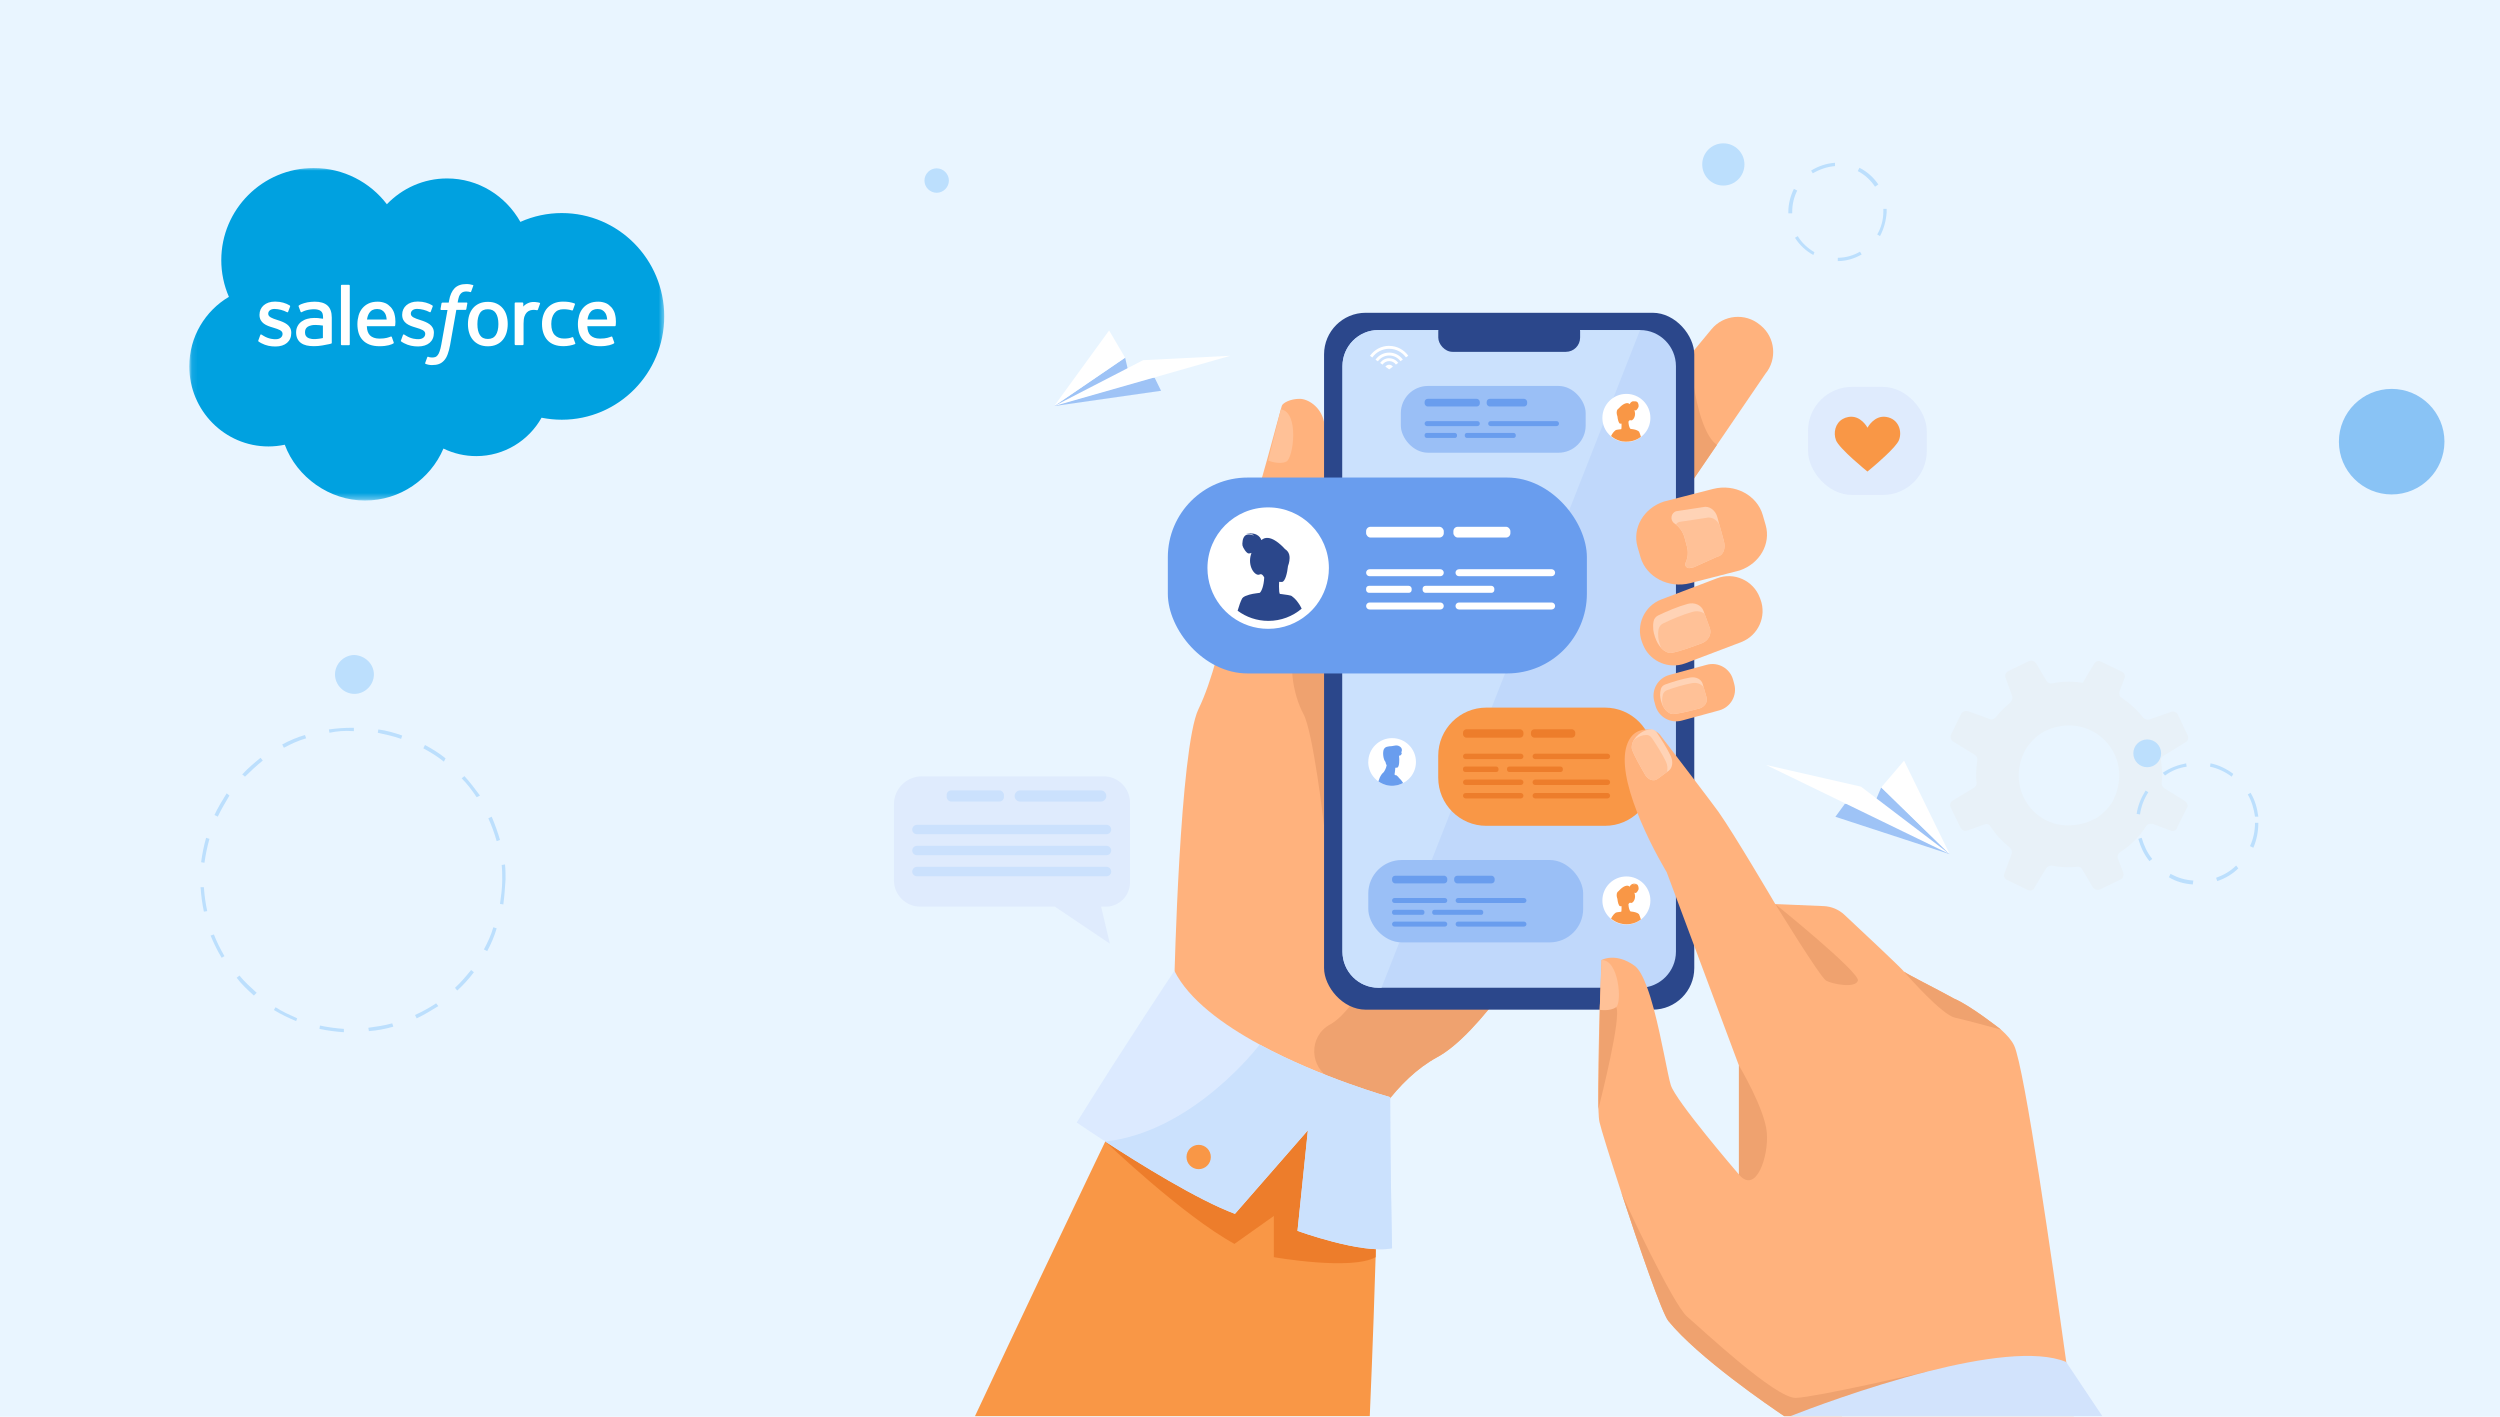 <?xml version="1.0" encoding="UTF-8"?> <svg xmlns="http://www.w3.org/2000/svg" xmlns:xlink="http://www.w3.org/1999/xlink" id="Layer_1" viewBox="0 0 450 255"><defs><style>.cls-1,.cls-2{fill:#fff;}.cls-3{fill:#fffffe;}.cls-3,.cls-2,.cls-4{fill-rule:evenodd;}.cls-5{fill:#f99746;}.cls-6{fill:#7488dd;}.cls-7{fill:#c0d8fb;}.cls-4{fill:#00a1e0;}.cls-8{fill:#dceaff;}.cls-9{fill:#409bed;isolation:isolate;}.cls-9,.cls-10{opacity:.56;}.cls-11{fill:#efa26f;}.cls-12{fill:#ffd3b6;}.cls-13{fill:#9ec3f6;}.cls-14{clip-path:url(#clippath);}.cls-15{fill:#1291f9;}.cls-16{fill:none;}.cls-17{fill:#dfebfd;}.cls-18{fill:#e9f5ff;}.cls-19{fill:#9abff6;}.cls-20{fill:#bcdffd;}.cls-21{fill:#e8f1f8;}.cls-22{fill:#ed7d2b;}.cls-23{fill:#ffb27d;}.cls-24{mask:url(#mask);}.cls-25{fill:#ffc197;}.cls-26{fill:#cbe1fd;}.cls-27{fill:#699dee;}.cls-28{fill:#2b478b;}.cls-29{fill:#d2e3fc;}</style><clipPath id="clippath"><rect class="cls-16" x="-88844" y="-46249" width="450" height="255"></rect></clipPath><mask id="mask" x="34.05" y="30.23" width="85.56" height="59.88" maskUnits="userSpaceOnUse"><g id="b"><path id="a" class="cls-2" d="M34.14,30.23H119.6v59.7H34.14V30.23Z"></path></g></mask></defs><rect id="Rectangle_1193" class="cls-18" width="450" height="255"></rect><g id="Group_6911" class="cls-10" transform="translate(-12688.915 -6774.783) rotate(-47)"><path id="Path_15362-2" class="cls-15" d="M377.11,41.09c.07,.07,.21,.06,.21,.06-.37-.48-.79-.33-.21-.06Z"></path><path id="Path_15363-2" class="cls-15" d="M377.7,41.63c.07,.07,.08,.21,.15,.28,0-.14-.08-.21-.15-.28Z"></path><path id="Path_15365-2" class="cls-15" d="M372.55,34.1l1.1,1.02-.07-.07,.07,.07-.07-.07,.15,.14h0c-.22-.2-.38-.62-.39-.91-.21,.08-.57,.02-.78-.19Z"></path><path id="Path_15368-2" class="cls-15" d="M372.55,34.1c.22,.2,.57,.26,.86,.25,.04-.78,.23-1.56,.56-2.21,.45-1.22,1.05-2.44,1.71-3.6l-.66-.61-.66-.61c-.73,1.37-1.39,2.81-1.97,4.31-.26,.58-.38,1.29-.15,1.92,.38,.62,.82,1.17,1.4,1.58l.29,.27-.15-.14-1.24-1.16Z"></path><path id="Path_15369-2" class="cls-15" d="M386.26,37.58s.07,.07,0,0q.07,.07,0,0h0Z"></path><path id="Path_15372-2" class="cls-15" d="M380.72,30.91c-1.17-1.09-3.03,.46-3.92,1.27-.69,.59-1.38,1.04-2.14,1.56-.41,.3-.83,.45-1.33,.54,.08,.35,.17,.7,.39,.91,.37,.34,.79,.47,1.28,.24,.63-.23,1.25-.61,1.8-1.05,1.03-.96,2.2-1.77,3.45-2.38,.21-.08,.42-.16,.7-.17,0-.14-.01-.28-.08-.35,0-.14-.15-.28-.16-.42l1.02,.96-.07-.07c-.07-.07-.14,0-.21-.06-.14,0-.21-.06-.36-.06,0,0-.07,.07-.14,0v.14c-.05,.36-.19,.64-.32,.93-.8,1.3-1.61,2.6-2.7,3.77-.4,.58-.95,1.16-1.28,1.81-.41,.44-.6,1.08-.44,1.64,.38,.62,.82,1.17,1.4,1.58,.44,.41,.87,.68,1.51,.73,.71-.02,1.48-.26,2.03-.71,.69-.45,1.38-.9,2.14-1.42,.76-.52,1.45-.97,2.22-1.35,.28-.15,.56-.3,.91-.39,.06-.36-.02-.71-.18-.98-.29-.27-.72-.4-1.15-.38-.77,.24-1.47,.55-2.09,1.06-.69,.45-1.45,.97-2.14,1.42-.9,.67-2.07,1.63-3.27,1.46-.01-.28-.01-.42,.05-.64,.33-.65,.66-1.3,1.21-1.88,1.09-1.31,2.1-2.69,2.97-4.07,.4-.58,.59-1.22,.5-2-.15-.28-.23-.49-.52-.62-.37-.34-.73-.68-1.1-1.02Zm-3.61,10.17c-.57-.26-.3-.41,.21,.06,0,0-.07-.07-.21-.06Z"></path><path id="Path_15373-2" class="cls-15" d="M386.51,38.63c.35-.08,.71-.02,1.07,.18l-.07-.07,.07,.07-1.17-1.09-.07-.07c.15,.28,.23,.63,.17,.98Z"></path><path id="Path_15374-2" class="cls-15" d="M385.92,46.01l.8,.75-.07-.07-.73-.68Z"></path><path id="Path_15375-2" class="cls-15" d="M385.99,46.08q-.07-.07,0,0l.73,.68,.07,.07-.07-.07-.15-.14c-.07-.07-.15-.14-.15-.28h0c-.15-.14-.29-.27-.43-.27Z"></path><path id="Path_15376-2" class="cls-15" d="M386.72,46.76q.07,.07,0,0c.37,.34,.66,.61,1.02,.81l-.66-.61-.66-.61c.07,.07,.08,.21,.15,.28l.15,.14Z"></path><path id="Path_15377-2" class="cls-15" d="M386.92,38.2l-.51-.48,1.17,1.09,.07,.07h0c-.36-.2-.72-.26-1.07-.18-.26,.58-.53,1.15-1,1.66-.61,.8-1,1.8-1.03,2.87,.03,.85,.42,1.75,1.01,2.44l.51,.48q-.07-.07,0,0c.07,.07,.22,.2,.36,.2h0c-.08-.21-.22-.35-.3-.56-.23-.63-.33-1.26-.21-1.83,.12-.71,.37-1.43,.78-2.01,.55-.59,.88-1.23,1.13-1.95,.18-.93-.4-1.33-.91-1.81Z"></path><path id="Path_15378-2" class="cls-15" d="M380.79,30.98h0c.08,.21,.16,.42,.16,.56s.08,.21,.08,.35v.14c-.05,.36-.19,.64-.32,.93-.8,1.3-1.61,2.6-2.7,3.77-.4,.58-.95,1.16-1.28,1.81-.41,.44-.6,1.08-.44,1.64,.08,.21,.16,.42,.3,.56,.22,.2,.43,.27,.72,.4,.07,.07,.14,0,.21,.06-.01-.28-.01-.42,.05-.64,.33-.65,.66-1.3,1.21-1.88,1.09-1.31,2.1-2.69,2.97-4.07,.4-.58,.59-1.22,.5-2-.15-.28-.23-.49-.52-.62-.22-.34-.59-.69-.95-1.03Z"></path></g><circle id="Ellipse_1159" class="cls-9" cx="430.5" cy="79.5" r="9.5"></circle><g class="cls-14"><g id="Mask_Group_31" class="cls-10" transform="translate(-12692 -6607)"><circle id="Ellipse_1157" class="cls-6" cx="440" cy="241" r="42"></circle></g></g><path class="cls-21" d="M393.3,144.2l-3.7-2.3c-.3-.2-.5-.5-.5-.9,0-.5,.1-.9,.1-1.4,0-.9-.1-1.7-.2-2.6-.1-.4,.1-.8,.5-1l3.9-2.4c.4-.2,.6-.8,.4-1.2l-1.8-3.8c-.2-.4-.7-.6-1.1-.5l-4,1.4c-.4,.1-.8,0-1.1-.3-1.1-1.4-2.4-2.6-3.9-3.6-.4-.2-.5-.7-.4-1.1l.9-2.4c.2-.5,0-1-.5-1.2l-3.7-1.8c-.1,0-.2-.1-.2-.1-.4-.1-.8,.1-1,.4l-1.7,2.8-.4,.7c-.8-.1-1.6-.2-2.4-.2-1.1,0-2.1,.1-3.1,.3-.4,.1-.8-.1-1-.4l-1.9-3.2c-.3-.4-.8-.6-1.3-.4l-2.9,1.4-.8,.4c-.4,.2-.7,.7-.5,1.2l1.2,3.3c.1,.4,0,.8-.3,1.1-.9,.8-1.8,1.6-2.5,2.5-.1,.1-.1,.2-.2,.2,0,0,0,.1-.1,.1-.3,.3-.7,.4-1,.2l-3.9-1.4h-.1c-.4-.1-.9,.1-1.1,.5l-1.8,3.7c-.2,.4-.1,1,.4,1.3l3.9,2.4c.3,.2,.5,.6,.4,1-.1,.8-.2,1.7-.2,2.6,0,.5,0,.9,.1,1.4,0,.4-.2,.7-.5,.9l-3.8,2.3c-.4,.2-.6,.8-.4,1.2l1.8,3.7c.2,.4,.7,.7,1.2,.5l3.1-1.1c.4-.2,.9,0,1.1,.4,1,1.5,2.1,2.7,3.5,3.8,.3,.3,.4,.7,.3,1.1l-1.3,3.5c-.2,.5,0,1,.5,1.2l3.7,1.8c.4,.2,1,.1,1.2-.4l.1-.2,2-3.3c.2-.3,.6-.5,1-.5h0c1,.2,1.9,.3,3,.3,.5,0,1.1,0,1.6-.1,.4,0,.7,.1,.9,.5l1.9,3.2c.3,.4,.8,.6,1.3,.4l3.7-1.8c.1-.1,.2-.1,.3-.2,.2-.3,.3-.6,.2-1l-1-2.6c-.1-.3,0-.7,.2-.9l.2-.2c1.9-1.2,3.5-2.8,4.7-4.7,.2-.3,.6-.5,1-.4h.2l3.2,1.2c.5,.2,1,0,1.2-.5v-.1l1.8-3.6c.2-.3,0-.8-.4-1.1Zm-29.6-7.1c.2-.6,.4-1.3,.8-2,.6-1.2,2.2-2.8,3.4-3.4,.1-.1,.3-.1,.4-.2,8.2-3.7,16.1,4.4,12.1,12.5-.5,1.1-1.7,2.3-2.8,3.1-.3,.2-.5,.3-.8,.4-1.1,.6-2.3,.9-3.4,1-6.3,.8-11.4-5-9.7-11.4Z"></path><g id="Group_6909" class="cls-10" transform="translate(-12597.187 -6832.829) rotate(19)"><path id="Path_15362" class="cls-15" d="M53.16,210.13c.06,.13,0,.32,.06,.44,.39-1.13-.08-1.61-.06-.44Z"></path><path id="Path_15363" class="cls-15" d="M52.58,211.52c-.16,.16-.19,.25-.35,.41,.16-.16,.32-.31,.35-.41Z"></path><path id="Path_15364" class="cls-15" d="M60.57,199.67l-.03,.09-.03,.09,.07-.19Z"></path><path id="Path_15365" class="cls-15" d="M61.45,197.12l-.91,2.65,.03-.09-.07,.19,.03-.09-.1,.28h0c.29-.53,.67-1.04,1.31-1.35-.38-.45-.46-1.11-.3-1.58Z"></path><path id="Path_15366" class="cls-15" d="M64.64,225.93l.03-.09-.03,.09h0Z"></path><path id="Path_15367" class="cls-15" d="M64.71,225.74h0l-.03,.09,.03-.09Z"></path><path id="Path_15368" class="cls-15" d="M61.45,197.12c-.2,.57-.07,1.14,.27,1.68,1.37-.59,2.73-.86,4.18-.78,2.37-.13,4.9-.11,7.24,.17,.2-.57,.48-1.1,.55-1.61,.03-.09,.46-1.64,.55-1.61-2.88-.25-5.82-.31-8.67-.02-1.27-.01-2.44,.32-3.33,1.07-.93,.84-1.23,2.33-1.62,3.46l-.23,.66,.1-.28,.94-2.74Z"></path><path id="Path_15369" class="cls-15" d="M65.71,222.81q-.03,.09,0,0l-.03,.09,.03-.09Z"></path><path id="Path_15372" class="cls-15" d="M72.84,208.55c.85-2.77-3.15-4.68-5.13-5.68-1.45-.71-2.86-1.51-4.25-2.41-.69-.45-1.35-.99-1.85-1.69-.54,.34-1.02,.81-1.31,1.35-.29,.85-.17,1.74,.45,2.38,.94,.96,1.98,1.63,3.14,2.24,2.2,1.29,4.72,2.26,6.66,3.99,.31,.32,.63,.64,.91,1.05,.22-.03,.38-.19,.54-.34,.25-.12,.38-.5,.64-.63l-.81,2.36q.03-.09-.03-.22c-.06-.13,0-.32-.06-.44-.03-.22-.15-.48-.22-.6l-.06-.13q-.13,.06-.25,.12c-.57,.12-1.14,.24-1.74,.14-2.84-.34-5.62-.88-8.3-1.69-1.36-.36-2.62-.69-4.04-.86-1.07-.26-2.28-.15-3.14,.51-.93,.84-1.2,2.55-1.55,3.59-.42,.91-.46,1.96-.19,3,.53,1.24,1.46,2.2,2.72,2.84,1.29,.87,2.64,1.54,3.93,2.41,1.38,.9,2.67,1.77,4.02,2.76,.5,.38,1,.77,1.35,1.31,.66-.09,1.24-.53,1.53-1.06,.26-.76,.11-1.55-.33-2.12-.91-1.05-2.07-1.98-3.29-2.72-1.29-.87-2.67-1.77-3.96-2.63-1.82-1.16-4.31-2.22-4.92-4.44,.38-.19,.73-.28,1.17-.34,1.39-.05,2.78,.22,4.04,.55,3,.82,6.06,1.45,9.06,1.96,1.23,.11,2.69,.18,3.64-.75,.35-.41,.61-.85,.77-1.32,.23-.66,.65-1.58,.84-2.46Zm-19.69,1.58c-.02-1.17,.58-.75,.06,.44-.06-.13-.12-.25-.06-.44Z"></path><path id="Path_15373" class="cls-15" d="M64.15,223.96c.44,.57,.53,1.24,.42,1.84l.07-.19-.03,.09,.94-2.74,.03-.09c-.2,.57-.77,1-1.43,1.09Z"></path><path id="Path_15374" class="cls-15" d="M51.33,228.65c-.32,.63-.55,1.29-.68,1.99l.07-.19,.62-1.8Z"></path><path id="Path_15375" class="cls-15" d="M51.43,228.68q-.03-.22,0,0c-.26,.44-.48,1.1-.68,1.67l-.07,.19,.13-.06c.03-.09,.07-.19,.19-.25,.07-.19,.22-.35,.29-.53l.03-.09c-.09-.35,0-.63,.1-.92Z"></path><path id="Path_15376" class="cls-15" d="M50.71,230.44c-.03,.09-.07,.19-.13,.06-.26,.76-.49,1.42-.56,2.24,.1-.6,.39-1.13,.55-1.61,.26-.44,.45-1.01,.52-1.51-.16,.16-.22,.35-.29,.53,.09,.03,.03,.22-.1,.28Z"></path><path id="Path_15377" class="cls-15" d="M65.23,224.23l.46-1.32-.94,2.74-.03,.09h0c.13-.69-.05-1.39-.42-1.84-1.17,.02-2.4-.09-3.54-.48-1.86-.43-3.79-.35-5.54,.42-1.53,.74-2.68,1.93-3.32,3.51-.13,.38-.39,.82-.52,1.2q.03-.09,.06,.13c-.1,.28-.07,.51-.07,.82l-.03,.09c.22-.35,.54-.66,.77-1,.83-.88,1.88-1.47,2.96-1.84,1.27-.3,2.66-.35,3.95-.12s2.77,.85,4.17,.48c1.36-.27,1.63-1.66,2.05-2.89Z"></path><path id="Path_15378" class="cls-15" d="M72.78,208.74c-.03,.09-.13,.06-.16,.16h0c-.25,.12-.38,.5-.64,.63-.16,.16-.38,.19-.54,.34q-.13,.06-.25,.12c-.57,.12-1.14,.24-1.74,.14-2.84-.34-5.62-.88-8.3-1.69-1.36-.36-2.62-.69-4.04-.86-1.07-.26-2.28-.15-3.14,.51-.32,.31-.54,.66-.77,1-.16,.47-.14,1.01-.08,1.45,.06,.13,.09,.35,.15,.48,.38-.19,.73-.28,1.17-.34,1.39-.05,2.78,.22,4.04,.55,3,.82,6.06,1.45,9.06,1.96,1.23,.11,2.69,.18,3.64-.75,.35-.41,.61-.85,.77-1.32,.26-.76,.65-1.57,.81-2.36Z"></path></g><g><path class="cls-20" d="M330.8,47v-.6c1.4,0,2.8-.4,4-1.1l.3,.5c-1.2,.7-2.7,1.2-4.3,1.2Zm-4.4-1.1c-1.3-.7-2.5-1.8-3.3-3.1l.5-.3c.7,1.2,1.8,2.2,3,2.9l-.2,.5Zm12-3.4l-.5-.3c.7-1.2,1.1-2.6,1.1-4.1v-.5h.6v.6c-.1,1.5-.5,3-1.2,4.3Zm-16.5-4.1v-.3c0-1.4,.4-2.9,1-4.1l.6,.3c-.6,1.2-.9,2.5-.9,3.8v.3h-.7Zm15.6-4.8c-.8-1.2-1.9-2.2-3.1-2.8l.3-.6c1.4,.7,2.5,1.7,3.4,3l-.6,.4Zm-11.2-2.4l-.3-.5c1.3-.8,2.8-1.3,4.3-1.4v.6c-1.4,.1-2.8,.6-4,1.3Z"></path><path class="cls-20" d="M61.9,185.8c-1.5-.1-3-.3-4.4-.6l.1-.6c1.4,.3,2.9,.5,4.3,.6v.6Zm4.5-.2l-.1-.6c1.4-.2,2.9-.4,4.3-.8l.2,.6c-1.4,.4-2.9,.7-4.4,.8Zm-13.1-1.8c-1.4-.6-2.7-1.2-4-2l.3-.5c1.2,.8,2.6,1.4,3.9,2l-.2,.5Zm21.7-.5l-.3-.6c1.3-.6,2.6-1.3,3.8-2.1l.4,.5c-1.3,.8-2.6,1.6-3.9,2.2Zm-29.3-4.1c-1.1-1-2.2-2-3.1-3.2l.5-.4c.9,1.1,2,2.1,3.1,3.1l-.5,.5Zm36.6-.9l-.4-.5c1.1-1,2-2.1,2.9-3.2l.5,.4c-.9,1.2-1.9,2.3-3,3.3Zm-42.4-5.9c-.8-1.3-1.4-2.6-2-4l.6-.2c.5,1.3,1.2,2.7,1.9,3.9l-.5,.3Zm47.8-1.2l-.6-.3c.7-1.3,1.3-2.6,1.7-4l.6,.2c-.4,1.4-1,2.8-1.7,4.1Zm-51-7.1c-.3-1.4-.5-2.9-.6-4.4h.6c.1,1.5,.3,2.9,.6,4.3l-.6,.1Zm53.9-1.3l-.6-.1c.2-1.4,.4-2.9,.4-4.3,0-.9,0-1.8-.1-2.7l.6-.1c.1,.9,.1,1.8,.1,2.7-.1,1.5-.2,3-.4,4.5Zm-53.8-7.5l-.6-.1c.2-1.5,.5-3,.9-4.4l.6,.2c-.4,1.4-.7,2.9-.9,4.3Zm52.6-3.9c-.4-1.4-.9-2.8-1.5-4.1l.6-.3c.6,1.4,1.1,2.8,1.5,4.2l-.6,.2Zm-50.2-4.4l-.6-.3c.6-1.3,1.4-2.6,2.2-3.9l.5,.4c-.7,1.2-1.5,2.5-2.1,3.8Zm46.6-3.5c-.8-1.2-1.7-2.4-2.7-3.4l.5-.4c1,1.1,1.9,2.3,2.8,3.5l-.6,.3Zm-41.7-3.7l-.5-.4c1-1.1,2.2-2.1,3.3-3l.4,.5c-1.1,.9-2.2,1.9-3.2,2.9Zm35.8-2.7c-1.1-.9-2.4-1.7-3.7-2.4l.3-.6c1.3,.7,2.6,1.5,3.7,2.4l-.3,.6Zm-28.8-2.5l-.3-.6c1.3-.7,2.7-1.3,4.1-1.7l.2,.6c-1.4,.4-2.7,1-4,1.7Zm21.1-1.6c-1.4-.5-2.8-.8-4.2-1.1l.1-.6c1.5,.2,2.9,.6,4.3,1.1l-.2,.6Zm-12.9-1.1l-.1-.6c1.4-.2,2.8-.3,4.3-.3h.2v.6h-.2c-1.4-.1-2.8,0-4.2,.3Z"></path><path class="cls-20" d="M394.7,159.2c-1.5-.1-3-.5-4.3-1.3l.3-.6c1.3,.7,2.6,1.1,4.1,1.2l-.1,.7Zm4.4-.6l-.2-.6c1.4-.5,2.6-1.2,3.6-2.2l.4,.5c-1,1-2.3,1.8-3.8,2.3Zm-12.2-3.6c-1-1.2-1.6-2.6-2-4l.6-.2c.4,1.4,1,2.7,1.9,3.8l-.5,.4Zm18.7-2.4l-.6-.3c.6-1.3,.9-2.7,.9-4.2h.6c0,1.6-.3,3.1-.9,4.5Zm.3-5.6c-.2-1.4-.6-2.8-1.3-4l.5-.3c.8,1.3,1.2,2.8,1.4,4.3h-.6Zm-20.7-.4l-.6-.1c.2-1.5,.8-2.9,1.6-4.2l.5,.3c-.8,1.2-1.3,2.6-1.5,4Zm16.5-6.8c-1.2-.9-2.5-1.5-3.9-1.8l.1-.6c1.5,.3,2.9,1,4.1,1.9l-.3,.5Zm-12-.2l-.4-.5c1.3-.9,2.7-1.4,4.2-1.7l.1,.6c-1.4,.2-2.7,.7-3.9,1.6Z"></path><path class="cls-20" d="M314,29.6c0,2.1-1.7,3.8-3.8,3.8s-3.8-1.7-3.8-3.8,1.7-3.8,3.8-3.8,3.8,1.7,3.8,3.8Z"></path><path class="cls-20" d="M67.3,121.4c0,1.9-1.6,3.5-3.5,3.5s-3.5-1.6-3.5-3.5,1.6-3.5,3.5-3.5c1.9,.1,3.5,1.6,3.5,3.5Z"></path><circle class="cls-20" cx="386.5" cy="135.6" r="2.5"></circle><path class="cls-20" d="M170.8,32.5c0,1.2-1,2.2-2.2,2.2s-2.2-1-2.2-2.2,1-2.2,2.2-2.2,2.2,1,2.2,2.2Z"></path></g><g><path class="cls-23" d="M293.14,140.71s-10.85,21.7-21.86,36.67c-4.38,5.96-8.79,10.86-12.56,12.9-3.68,2-6.8,5.1-9.39,8.54-6.69,8.91-9.77,20.06-9.77,20.06l-28.17-42.62s.96-41.66,4.34-48.63c4.93-10.16,7.31-30.67,9.2-34.76,1.4-3.03,5.42-18.68,5.8-19.83,.17-.5,1.5-1.26,3.24-1.25,1.39,0,3.75,1.34,4.35,4.11,3.01,13.97-.61,23.18-.57,23.59,1.06,10.73-2.13,18.7,.11,20.81,.08,.08,.24,.04,.46-.1,3.88-2.49,27.99-37.63,30.96-38.39,3.14-.8,23.86,58.9,23.86,58.9Z"></path><path class="cls-5" d="M248.04,210.45s-.38,18.94-1.48,44.45h-71.06c16.24-34.64,30.36-63.79,30.36-63.79,0,0,40.46,1.24,42.18,19.34Z"></path><path class="cls-23" d="M317.77,67.28l-8.72,12.79-8.56,12.55c-.52,.63-1.13,.85-1.78,.79-2.05-.19-4.6-3.16-6.58-4.8l-.2-.16c-2.61-2.16-2.98-6.07-.82-8.68l13.08-15.82h0l3.88-4.69c2.16-2.61,6.07-2.98,8.68-.82l.2,.16c2.61,2.16,2.98,6.07,.82,8.68Z"></path><path class="cls-11" d="M309.05,80.07l-8.56,12.55c-.52,.63-1.13,.85-1.78,.79l5.49-29.45c.01,.16,.94,13.38,4.85,16.12Z"></path><path class="cls-11" d="M271.28,177.38c-4.38,5.96-8.79,10.86-12.56,12.9-3.68,2-6.8,5.1-9.39,8.54-2.97-1.38-6.35-3.01-9.66-4.62-4.03-1.96-4.18-7.68-.24-9.8,.04-.02,.08-.04,.11-.06,3.7-2.12,7.49-9.59,7.49-9.59l24.24,2.62Z"></path><path class="cls-25" d="M230.55,73.69l-2.28,9.21s2,.82,3.28,.18,2.33-8.9-.99-9.4Z"></path><g><rect class="cls-28" x="238.33" y="56.3" width="66.64" height="125.44" rx="7.49" ry="7.49"></rect><g><path class="cls-7" d="M301.67,65.91v105.38c0,3.58-2.9,6.5-6.45,6.5h-47.13c-3.55,0-6.45-2.92-6.45-6.5V65.91c0-3.58,2.9-6.5,6.45-6.5h47.13c3.55,0,6.45,2.92,6.45,6.5Z"></path><path class="cls-26" d="M295.21,59.41l-46.54,118.38h-.58c-3.55,0-6.45-2.92-6.45-6.5V65.91c0-3.58,2.9-6.5,6.45-6.5h47.13Z"></path></g><rect class="cls-28" x="258.89" y="57.04" width="25.53" height="6.29" rx="2.56" ry="2.56"></rect></g><g><path class="cls-23" d="M313.43,115.58l-1.3,.49-8.75,3.32c-.2,.08-.41,.14-.62,.2-2.9,.75-5.98-.79-7.06-3.65l-.13-.34c-1.16-3.06,.39-6.52,3.45-7.69l8.16-3.1,.59-.23,1.3-.49c3.06-1.16,6.52,.39,7.68,3.45l.13,.34c1.16,3.06-.39,6.52-3.45,7.69Z"></path><path class="cls-12" d="M306.33,115.78c-1.46,.55-4.1,1.54-5.52,1.74-.4,.06-1.14-.16-1.82-.91-.41-.45-.81-1.09-1.1-1.98-.14-.42-.25-.84-.3-1.27-.05-.5-.04-1.01,.05-1.51,.08-.45,.39-.86,.83-1.07h0c1.5-.72,3.53-1.6,5.31-2.08,1.23-.34,2.47,.2,2.86,1.28l.18,.5,.94,2.57c.39,1.07-.24,2.29-1.44,2.74Z"></path><path class="cls-25" d="M306.33,115.78c-1.46,.55-4.1,1.54-5.52,1.74-.4,.06-1.14-.16-1.82-.91-.07-.17-.14-.35-.2-.55-.14-.42-.25-.84-.3-1.27-.05-.5-.04-1.01,.05-1.51,.08-.45,.39-.86,.83-1.07h0c1.5-.72,3.53-1.6,5.31-2.08,.79-.22,1.58-.07,2.15,.34l.94,2.57c.39,1.07-.24,2.29-1.44,2.74Z"></path></g><g><path class="cls-23" d="M301.47,120.43h6.99c2.13,0,3.86,1.73,3.86,3.86v.79c0,2.13-1.73,3.86-3.86,3.86h-6.99c-2.13,0-3.86-1.73-3.86-3.86v-.79c0-2.13,1.73-3.86,3.86-3.86Z" transform="translate(-22.04 84.49) rotate(-15.23)"></path><path class="cls-12" d="M305.81,127.55c-1.24,.33-3.48,.91-4.65,.98-.43,.02-1.28-.34-1.84-1.46-.14-.27-.25-.59-.35-.95-.08-.33-.14-.66-.15-.99,0-.39,.04-.78,.15-1.15,.1-.34,.38-.63,.76-.77h0c1.29-.46,3.01-1,4.51-1.26,1.03-.18,2.01,.31,2.25,1.17l.17,.61,.52,1.82c.24,.84-.37,1.74-1.38,2.01Z"></path><path class="cls-25" d="M305.81,127.55c-1.24,.33-3.48,.91-4.65,.98-.43,.02-1.28-.34-1.84-1.46-.08-.31-.13-.62-.14-.93,0-.39,.04-.78,.15-1.15,.1-.34,.38-.63,.76-.77h0c1.29-.46,3.01-1,4.51-1.26,.85-.15,1.67,.16,2.07,.76l.52,1.82c.24,.84-.37,1.74-1.38,2.01Z"></path></g><path class="cls-22" d="M198.95,205.47s13.89,13.3,23.25,18.43l7.09-5.03v7.42s13.94,2.46,18.33,0v-20.22l-39.15-19.63-9.52,19.03Z"></path><path class="cls-8" d="M250.57,224.69c-5.39,1.11-17.02-3.13-17.02-3.13l1.87-18.11-13.13,15.04c-6.68-2.49-17.14-8.98-23.35-13.02-3.09-2.01-5.13-3.42-5.13-3.42,8.76-14.1,17.58-27.3,17.58-27.3,2.59,5.18,8.71,9.67,15.35,13.27,11.03,5.98,23.49,9.47,23.49,9.47,0,10.76,.34,27.19,.34,27.19Z"></path><g><path class="cls-23" d="M313.22,102.65s-.1,.03-.15,.05l-8.84,2.27c-3.89,1-7.91-1.1-8.94-4.68l-.53-1.83c-.99-3.43,1.13-7.01,4.75-8.18l2.92-.75,5.92-1.52c3.89-1,7.91,1.1,8.94,4.68l.53,1.83c.97,3.38-1.08,6.91-4.6,8.13Z"></path><path class="cls-12" d="M309.16,100.18l-4.3,1.94h-.03c-.17,.05-.35,.09-.52,.11-.07,.01-.15,.02-.22,.03-.03,0-.06,0-.09,0-.47-.02-.8-.52-.59-.97,.41-.88,.52-1.91,.24-2.91l-.1-.37h0l-.33-1.23c-.26-.97-.83-1.79-1.56-2.37-.09-.07-.18-.14-.27-.2-.85-.59-.63-1.92,.36-2.2h.03l4.72-.72c1.17-.32,2.29,.58,2.61,1.75l.38,1.39,.81,2.96c.32,1.17,.04,2.49-1.13,2.8Z"></path><path class="cls-25" d="M309.16,100.18l-4.3,1.94h-.03c-.1,.03-.42,.08-.83,.14-.47-.02-.8-.52-.59-.97,.41-.88,.52-1.91,.24-2.91l-.1-.37h0l-.33-1.23c-.26-.97-.83-1.79-1.56-2.37,.15-.22,.38-.4,.68-.48,0,0,.02,0,.03,0l4.72-.71c.98-.27,1.93,.33,2.4,1.22l.81,2.96c.32,1.17,.04,2.49-1.13,2.8Z"></path></g><path class="cls-11" d="M238.33,148.65s-1.93-16.84-3.71-20.13c-1.78-3.29-3.29-9.86-.55-14.75,2.74-4.89,3.68-14.29,3.68-14.29,1.06,10.73-2.13,18.7,.11,20.81,.08,.08,.24,.04,.46-.1v28.45Z"></path><rect class="cls-27" x="210.21" y="85.96" width="75.43" height="35.26" rx="14.35" ry="14.35"></rect><rect class="cls-19" x="252.15" y="69.47" width="33.27" height="12.02" rx="4.89" ry="4.89"></rect><rect class="cls-19" x="246.29" y="154.8" width="38.68" height="14.83" rx="6.03" ry="6.03"></rect><path class="cls-5" d="M267.54,127.37h21.35c4.78,0,8.66,3.88,8.66,8.66v3.96c0,4.78-3.88,8.66-8.66,8.66h-21.35c-4.78,0-8.66-3.88-8.66-8.66v-3.96c0-4.78,3.88-8.66,8.66-8.66Z"></path><path class="cls-23" d="M373.26,254.9h-52.11c-2.5-1.68-15.48-10.53-20.85-17.13-1.14-1.4-5.3-13.45-8.5-23.24-2-6.11-3.62-11.34-3.89-12.54-.1-.42-.16-1.25-.2-2.37h0c-.14-4.01,.05-11.73,.24-17.86v-.11c.01-.27,.02-.53,.03-.8h0s0-.06,0-.09c.04-1.06,.07-2.07,.1-2.98,.08-2.28,.15-4,.18-4.67v-.31h.01c.08-.05,2.59-1.39,5.94,1.03,.81,.58,1.56,1.99,2.24,3.83,.44,1.17,.85,2.52,1.23,3.94,1.46,5.46,2.51,11.99,3.07,13.74,.9,2.83,11.56,15.25,12.22,16.03,.01,.01,.02,.03,.03,.04v-19.63l-8.04-21.52-3.3-8.84-1.66-4.44s-2.55-4.18-4.68-9.21c-.93-2.2-1.79-4.56-2.32-6.81-.13-.53-.23-1.06-.32-1.58h0c-.31-1.9-.34-3.66,.1-5.09,.78-2.55,2.53-3.03,3.88-2.98,.14,0,.27,.02,.4,.03,.13,.02,.26,.04,.39,.07,.24,.06,.46,.16,.67,.28h0c.35,.2,.64,.48,.87,.82,0,0,1.14,1.48,2.66,3.48,1,1.31,2.18,2.85,3.3,4.33,2,2.64,3.87,5.09,4.38,5.82,2.77,3.9,10.22,16.59,10.22,16.59l8.72,.37c1.38,.06,2.7,.61,3.71,1.55,3.1,2.9,9.79,9.16,10.61,10.1,0,.31,5.2,2.8,9.21,5.03,2.87,1.21,8.33,5.51,8.33,5.51,1.13,1,1.99,1.99,2.43,2.94,1.87,4.07,6.94,39.47,9.37,56.96,.78,5.63,1.29,9.4,1.33,9.69Z"></path><path class="cls-11" d="M319.57,162.75s8.08,13.19,9.15,13.78c1.07,.59,5.23,1.43,5.7,0,.48-1.43-14.85-13.78-14.85-13.78Z"></path><path class="cls-11" d="M360.18,185.34l-.04-.04s-5.45-4.3-8.33-5.51c-3.69-2.04-8.37-4.32-9.11-4.91,.86,.98,6.87,7.79,9.19,8.3,2.03,.45,6.65,1.71,8.29,2.16Z"></path><path class="cls-11" d="M313.01,211.42v-19.63s4.66,7.8,5.02,12.08c.36,4.28-1.94,11.2-5.02,7.55Z"></path><path class="cls-12" d="M296.09,139.4c-.68-1.17-1.9-3.29-2.32-4.47-.12-.34-.1-1.01,.31-1.72,.25-.43,.64-.87,1.22-1.27,.28-.19,.56-.35,.86-.46,.35-.13,.72-.2,1.1-.2,.34,0,.7,.19,.94,.55h0c.81,1.18,1.83,2.79,2.53,4.24,.48,1,.33,2.16-.37,2.67l-.33,.24-1.68,1.23c-.7,.51-1.7,.16-2.26-.79Z"></path><path class="cls-25" d="M296.09,139.4c-.68-1.17-1.9-3.29-2.32-4.47-.12-.34-.1-1.01,.31-1.72,.11-.09,.23-.18,.35-.26,.28-.19,.56-.35,.86-.46,.35-.13,.72-.2,1.1-.2,.34,0,.7,.19,.94,.55h0c.81,1.18,1.83,2.79,2.53,4.24,.31,.64,.36,1.35,.17,1.91l-1.68,1.23c-.7,.51-1.7,.16-2.26-.79Z"></path><g><rect class="cls-17" x="325.45" y="69.64" width="21.37" height="19.45" rx="7.91" ry="7.91"></rect><path class="cls-5" d="M330.46,79.21c.59,1.56,5.68,5.67,5.68,5.67,0,0,1.66-1.35,3.2-2.8,1.15-1.07,2.22-2.21,2.48-2.87,.6-1.56-.04-3.78-2.26-4.16-2.21-.38-3.41,1.94-3.41,1.94,0,0-1.2-2.32-3.42-1.94-.39,.07-.73,.19-1.02,.36-1.39,.77-1.73,2.52-1.24,3.8Z"></path></g><g><path class="cls-17" d="M165.93,139.74h32.73c2.61,0,4.74,2.13,4.74,4.74v14.36c0,2.4-1.96,4.36-4.36,4.36h-.84l1.58,6.66-9.9-6.66h-24.23c-2.61,0-4.74-2.13-4.74-4.74v-13.7c0-2.76,2.26-5.02,5.02-5.02Z"></path><path class="cls-26" d="M165.05,150.16h34.12c.46,0,.85-.38,.85-.84h0c0-.46-.38-.85-.85-.85h-34.12c-.46,0-.85,.38-.85,.85h0c0,.46,.38,.84,.85,.84Z"></path><path class="cls-26" d="M165.05,153.94h34.12c.46,0,.85-.38,.85-.85h0c0-.46-.38-.84-.85-.84h-34.12c-.46,0-.85,.38-.85,.84h0c0,.46,.38,.85,.85,.85Z"></path><path class="cls-26" d="M165.05,157.73h34.12c.46,0,.85-.38,.85-.85h0c0-.46-.38-.85-.85-.85h-34.12c-.46,0-.85,.38-.85,.85h0c0,.46,.38,.85,.85,.85Z"></path><path class="cls-26" d="M183.64,144.29h14.49c.55,0,1.01-.45,1.01-1.01h0c0-.55-.45-1.01-1.01-1.01h-14.49c-.55,0-1.01,.45-1.01,1.01h0c0,.55,.45,1.01,1.01,1.01Z"></path><rect class="cls-26" x="170.4" y="142.28" width="10.31" height="2.01" rx=".82" ry=".82" transform="translate(351.11 286.56) rotate(180)"></rect></g><g><polygon class="cls-13" points="330.37 147.02 350.95 153.75 338.62 141.73 337.37 144.67 332.07 144.7 330.37 147.02"></polygon><polygon class="cls-1" points="350.95 153.75 334.98 141.6 317.91 137.7 350.95 153.75"></polygon><polygon class="cls-1" points="338.62 141.73 350.95 153.75 342.73 136.92 338.62 141.73"></polygon></g><g><polygon class="cls-13" points="208.99 70.34 189.75 73.09 202.52 64.38 203.17 67.17 207.85 68.02 208.99 70.34"></polygon><polygon class="cls-1" points="189.75 73.09 205.76 64.83 221.45 64.04 189.75 73.09"></polygon><polygon class="cls-1" points="202.52 64.38 189.75 73.09 199.64 59.48 202.52 64.38"></polygon></g><path class="cls-1" d="M239.2,102.26c0,2.51-.85,4.82-2.27,6.67-.47,.61-1.01,1.17-1.6,1.67-1.9,1.62-4.37,2.59-7.06,2.59-2.45,0-4.71-.8-6.53-2.16-.8-.6-1.52-1.31-2.13-2.1-1.42-1.85-2.27-4.16-2.27-6.67,0-6.04,4.89-10.93,10.93-10.93s10.93,4.89,10.93,10.93Z"></path><path class="cls-28" d="M232.66,107.43s-.06-.06-.08-.09c-.13-.1-.25-.16-.76-.24-.26-.04-.61-.09-1.12-.16,0,0-.11-.01-.17-.02-.04,0-.08,0-.13-.01-.14-.08-.18-.68-.18-1.31,0-.05,0-.1,0-.14,0-.24,.01-.48,.02-.69v-.04c.31,.03,.52,.02,.52,.02,.58-.05,.95-1.61,1.08-2.87,0,0,.29-.69,.29-1.44,0-.42-.09-.86-.37-1.2-.15-.18-.28-.29-.41-.37-.04-.04-.07-.07-.11-.1-.54-.6-2.74-2.86-4.19-1.55-.04-.13-.51-1.59-2.79-1.11,.14-.01,1.15-.11,1.44,.3-.04-.02-.92-.41-1.48-.07-.26,.16-.42,.48-.51,.82h0v.02s-.02,.09-.03,.14v.02h0c-.07,.36-.07,.7-.03,.87,.08,.36,.71,1.42,1.13,1.42,.16,0,.33-.05,.48-.12-.06,.19-.12,.39-.17,.62-.44,2.08,.94,3.67,1.66,3.27,.46-.25,.81,.55,.81,.55h0c-.07,1.52-.49,2.51-.8,2.76-.11,.01-.35,.04-.65,.09h0s-1.06,.11-1.86,.46h-.02c-.18,.08-.34,.17-.46,.26h0c-.06,.05-.11,.1-.15,.16-.02,.02-.04,.05-.05,.07-.27,.51-.54,1.28-.8,2.18,1.55,1.15,3.46,1.83,5.54,1.83,2.28,0,4.38-.83,5.99-2.2-.59-1.24-1.27-1.87-1.64-2.15Z"></path><rect class="cls-1" x="245.9" y="94.82" width="13.98" height="1.94" rx=".79" ry=".79"></rect><g><path class="cls-1" d="M259.25,103.72h-12.72c-.35,0-.63-.28-.63-.63h0c0-.35,.28-.63,.63-.63h12.72c.35,0,.63,.28,.63,.63h0c0,.35-.28,.63-.63,.63Z"></path><rect class="cls-1" x="245.9" y="105.45" width="8.2" height="1.26" rx=".51" ry=".51"></rect><rect class="cls-1" x="256.07" y="105.45" width="12.91" height="1.26" rx=".51" ry=".51"></rect><path class="cls-1" d="M279.29,103.72h-16.67c-.35,0-.63-.28-.63-.63h0c0-.35,.28-.63,.63-.63h16.67c.35,0,.63,.28,.63,.63h0c0,.35-.28,.63-.63,.63Z"></path><path class="cls-1" d="M259.25,109.71h-12.72c-.35,0-.63-.28-.63-.63h0c0-.35,.28-.63,.63-.63h12.72c.35,0,.63,.28,.63,.63h0c0,.35-.28,.63-.63,.63Z"></path><path class="cls-1" d="M279.29,109.71h-16.67c-.35,0-.63-.28-.63-.63h0c0-.35,.28-.63,.63-.63h16.67c.35,0,.63,.28,.63,.63h0c0,.35-.28,.63-.63,.63Z"></path></g><rect class="cls-1" x="261.61" y="94.82" width="10.26" height="1.94" rx=".79" ry=".79"></rect><g><rect class="cls-27" x="250.57" y="157.63" width="9.94" height="1.38" rx=".56" ry=".56"></rect><g><path class="cls-27" d="M260.06,162.54h-9.04c-.25,0-.45-.2-.45-.45h0c0-.25,.2-.45,.45-.45h9.04c.25,0,.45,.2,.45,.45h0c0,.25-.2,.45-.45,.45Z"></path><rect class="cls-27" x="250.57" y="163.77" width="5.83" height=".9" rx=".37" ry=".37"></rect><rect class="cls-27" x="257.8" y="163.77" width="9.18" height=".9" rx=".37" ry=".37"></rect><path class="cls-27" d="M274.31,162.54h-11.85c-.25,0-.45-.2-.45-.45h0c0-.25,.2-.45,.45-.45h11.85c.25,0,.45,.2,.45,.45h0c0,.25-.2,.45-.45,.45Z"></path><path class="cls-27" d="M260.06,166.79h-9.04c-.25,0-.45-.2-.45-.45h0c0-.25,.2-.45,.45-.45h9.04c.25,0,.45,.2,.45,.45h0c0,.25-.2,.45-.45,.45Z"></path><path class="cls-27" d="M274.31,166.79h-11.85c-.25,0-.45-.2-.45-.45h0c0-.25,.2-.45,.45-.45h11.85c.25,0,.45,.2,.45,.45h0c0,.25-.2,.45-.45,.45Z"></path></g><rect class="cls-27" x="261.75" y="157.63" width="7.29" height="1.38" rx=".56" ry=".56"></rect></g><g><rect class="cls-27" x="256.43" y="71.79" width="9.94" height="1.38" rx=".56" ry=".56"></rect><g><path class="cls-27" d="M265.92,76.7h-9.04c-.25,0-.45-.2-.45-.45h0c0-.25,.2-.45,.45-.45h9.04c.25,0,.45,.2,.45,.45h0c0,.25-.2,.45-.45,.45Z"></path><rect class="cls-27" x="256.43" y="77.93" width="5.83" height=".9" rx=".37" ry=".37"></rect><rect class="cls-27" x="263.66" y="77.93" width="9.18" height=".9" rx=".37" ry=".37"></rect><path class="cls-27" d="M280.17,76.7h-11.85c-.25,0-.45-.2-.45-.45h0c0-.25,.2-.45,.45-.45h11.85c.25,0,.45,.2,.45,.45h0c0,.25-.2,.45-.45,.45Z"></path></g><rect class="cls-27" x="267.6" y="71.79" width="7.29" height="1.38" rx=".56" ry=".56"></rect></g><g><rect class="cls-22" x="263.34" y="131.27" width="10.88" height="1.51" rx=".61" ry=".61"></rect><g><path class="cls-22" d="M273.73,136.64h-9.9c-.27,0-.49-.22-.49-.49h0c0-.27,.22-.49,.49-.49h9.9c.27,0,.49,.22,.49,.49h0c0,.27-.22,.49-.49,.49Z"></path><rect class="cls-22" x="263.34" y="137.98" width="6.39" height=".98" rx=".4" ry=".4"></rect><rect class="cls-22" x="271.26" y="137.98" width="10.05" height=".98" rx=".4" ry=".4"></rect><path class="cls-22" d="M289.33,136.64h-12.98c-.27,0-.49-.22-.49-.49h0c0-.27,.22-.49,.49-.49h12.98c.27,0,.49,.22,.49,.49h0c0,.27-.22,.49-.49,.49Z"></path><path class="cls-22" d="M273.73,141.3h-9.9c-.27,0-.49-.22-.49-.49h0c0-.27,.22-.49,.49-.49h9.9c.27,0,.49,.22,.49,.49h0c0,.27-.22,.49-.49,.49Z"></path><path class="cls-22" d="M289.33,141.3h-12.98c-.27,0-.49-.22-.49-.49h0c0-.27,.22-.49,.49-.49h12.98c.27,0,.49,.22,.49,.49h0c0,.27-.22,.49-.49,.49Z"></path></g><g><path class="cls-22" d="M273.73,143.72h-9.9c-.27,0-.49-.22-.49-.49h0c0-.27,.22-.49,.49-.49h9.9c.27,0,.49,.22,.49,.49h0c0,.27-.22,.49-.49,.49Z"></path><path class="cls-22" d="M289.33,143.72h-12.98c-.27,0-.49-.22-.49-.49h0c0-.27,.22-.49,.49-.49h12.98c.27,0,.49,.22,.49,.49h0c0,.27-.22,.49-.49,.49Z"></path></g><rect class="cls-22" x="275.57" y="131.27" width="7.98" height="1.51" rx=".61" ry=".61"></rect></g><g><path class="cls-1" d="M250.72,66l-.67,.48-.68-.48c.15-.21,.4-.35,.68-.35s.52,.14,.67,.34Z"></path><path class="cls-1" d="M250.05,64.48c-.68,0-1.27,.34-1.63,.85l.43,.3c.27-.38,.71-.63,1.21-.63s.93,.24,1.2,.62l.42-.3c-.36-.51-.96-.83-1.63-.83Z"></path><path class="cls-1" d="M250.05,62.25c-1.43,0-2.69,.71-3.46,1.8l.43,.3c.67-.95,1.78-1.57,3.03-1.57s2.34,.61,3.02,1.55l.42-.3c-.77-1.07-2.02-1.77-3.44-1.77Z"></path><path class="cls-1" d="M250.05,63.47c-1.02,0-1.92,.5-2.46,1.27l.43,.3c.45-.63,1.2-1.05,2.04-1.05s1.57,.41,2.03,1.03l.42-.3c-.55-.76-1.44-1.25-2.45-1.25Z"></path></g><path class="cls-1" d="M246.28,137.14c0,.99,.33,1.89,.89,2.62,.19,.24,.4,.46,.63,.66,.23,.2,.48,.37,.75,.51,.6,.32,1.29,.51,2.03,.51,.92,0,1.76-.29,2.46-.78,.04-.02,.07-.05,.1-.07,.32-.24,.6-.51,.84-.82,.56-.72,.89-1.63,.89-2.62,0-2.37-1.92-4.29-4.29-4.29s-4.29,1.92-4.29,4.29Z"></path><path class="cls-27" d="M251.74,139.89l-.4-.35s-.07,.01-.1,.02c-.07-.05-.15-.1-.23-.14,.03-.16,.05-.31,.07-.44,.06-.46,.07-.74,.07-.78,.21-.01,.35-.03,.35-.03,.4-.09,.42-1.45,.32-2.15,.07,0,.15,0,.22-.04,.3-.13,.32-.59,.32-.59,0,0-.09,.16-.22,.21,0,0,.5-.69-.08-1.16-.58-.47-1.17-.16-1.51-.14-.74,.05-1.22,.09-1.46,.58-.24,.48-.14,1.8,.31,2.29,0,.05,.02,.09,.02,.13,.03,.17,.09,.32,.18,.43-.1,.57-.34,.99-.55,1.28-.14,.11-.27,.25-.39,.42h0c-.22,.32-.41,.74-.55,1.22h0c.24,.18,.51,.32,.78,.44,.02,0,.04,.01,.05,.02h.01s.06,.03,.09,.04c.07,.03,.15,.05,.22,.08,.08,.02,.16,.05,.23,.07,.04,0,.07,.02,.11,.03,.03,0,.06,.01,.1,.02h.01s.04,.01,.06,.02c.05,0,.1,.02,.15,.03h.04s.06,.01,.08,.02h.12s.09,.02,.13,.02c.04,0,.08,0,.13,0,.04,0,.09,0,.13,0,.05,0,.1,0,.14,0h.01s.02,0,.04,0c.02,0,.05,0,.07,0h0s.09,0,.13-.01c.58-.05,1.13-.23,1.62-.49-.25-.43-.56-.76-.85-1.03Z"></path><path class="cls-1" d="M288.43,162.09c0,.99,.33,1.91,.9,2.64,.19,.24,.4,.46,.63,.66,.75,.64,1.73,1.02,2.79,1.02,.97,0,1.86-.32,2.58-.86,.32-.24,.6-.52,.84-.83,.56-.73,.9-1.64,.9-2.64,0-2.39-1.93-4.32-4.32-4.32s-4.32,1.93-4.32,4.32Z"></path><path class="cls-5" d="M294.96,164.54s-.01-.02-.02-.03c-.02-.02-.04-.05-.07-.07h0c-.05-.05-.13-.08-.21-.12h0c-.37-.17-.87-.22-.87-.22-.14-.02-.25-.04-.3-.04-.15-.12-.34-.58-.37-1.29h0s.16-.37,.38-.26c.33,.18,.98-.56,.77-1.53-.02-.1-.05-.2-.08-.29,.07,.03,.15,.05,.22,.05,.19,0,.49-.5,.53-.66,.04-.17,0-.71-.27-.88-.26-.16-.67,.02-.69,.03,.13-.19,.59-.15,.67-.14-1.06-.22-1.28,.46-1.29,.52-.67-.61-1.7,.44-1.95,.72-.02,.01-.03,.03-.05,.05-.06,.03-.12,.09-.19,.17-.13,.16-.17,.37-.17,.56,0,.35,.13,.67,.13,.67,.06,.59,.23,1.32,.5,1.34,0,0,.1,0,.24-.01v.02c0,.1,0,.21,.01,.32v.07c0,.3-.02,.58-.08,.61-.02,0-.04,0-.06,0-.03,0-.08,0-.08,0-.24,.03-.4,.05-.52,.07-.24,.04-.29,.07-.35,.11-.01,.01-.03,.03-.04,.04-.17,.13-.49,.43-.76,1,.75,.64,1.73,1.02,2.79,1.02,.97,0,1.86-.32,2.58-.86-.12-.42-.25-.78-.37-1.02Z"></path><path class="cls-1" d="M288.43,75.23c0,.99,.33,1.91,.9,2.64,.19,.24,.4,.46,.63,.66,.75,.64,1.73,1.02,2.79,1.02,.97,0,1.86-.32,2.58-.86,.32-.24,.6-.52,.84-.83,.56-.73,.9-1.64,.9-2.64,0-2.39-1.93-4.32-4.32-4.32s-4.32,1.93-4.32,4.32Z"></path><path class="cls-5" d="M294.96,77.68s-.01-.02-.02-.03c-.02-.02-.04-.05-.07-.07h0c-.05-.04-.13-.08-.21-.12h0c-.37-.17-.87-.22-.87-.22h0c-.14-.02-.25-.04-.3-.04-.04-.03-.07-.07-.11-.14h0c-.12-.21-.24-.61-.26-1.15h0s.16-.37,.38-.26c.33,.18,.98-.56,.77-1.53-.02-.11-.05-.2-.08-.29,.07,.03,.15,.05,.22,.05,.19,0,.49-.5,.53-.66,.04-.17,0-.71-.27-.88-.26-.16-.67,.02-.69,.03,.13-.19,.59-.15,.67-.14-1.06-.22-1.28,.46-1.29,.52-.67-.61-1.7,.44-1.95,.72-.02,.01-.03,.03-.05,.05-.06,.03-.12,.09-.19,.17-.13,.16-.17,.36-.17,.56,0,.35,.13,.67,.13,.67,.06,.59,.23,1.32,.5,1.34,0,0,.1,0,.24-.01v.02c0,.1,0,.21,.01,.32v.07c0,.3-.02,.58-.08,.61-.02,0-.04,0-.06,0-.03,0-.08,0-.08,0-.24,.03-.4,.05-.52,.07-.24,.04-.29,.07-.35,.11-.01,.01-.03,.03-.04,.04-.17,.13-.49,.43-.76,1,.04,.04,.08,.07,.13,.1l.02,.02s.06,.05,.1,.07c.02,.02,.05,.04,.07,.05,.02,.02,.05,.03,.07,.05,.03,.02,.07,.05,.11,.07,.02,.02,.05,.03,.07,.05,.03,.02,.06,.04,.09,.05,.03,.02,.07,.04,.1,.06h.02v.02s.07,.03,.1,.04h.03s.03,.03,.05,.04c.01,0,.03,.01,.05,.02,.03,.02,.07,.03,.11,.05,.04,.01,.07,.03,.11,.04,.02,0,.03,.01,.05,.02,.02,0,.03,.01,.05,.02,.03,.01,.07,.02,.1,.04,.04,.01,.07,.02,.1,.03l.09,.03h0s.04,.01,.06,.02c.1,.03,.21,.05,.31,.07,.05,0,.09,.02,.14,.02,.01,0,.02,0,.04,0h.01s.06,.01,.09,.01h.03s.06,.01,.08,.01h.04c.05,0,.1,.01,.15,.01h0s.03,0,.05,0h.03s.1,0,.15,0c.97,0,1.86-.32,2.58-.86-.12-.42-.25-.78-.37-1.02Z"></path><path class="cls-11" d="M347.08,246.84l-15.57,8.06h-10.36c-2.5-1.68-15.48-10.53-20.85-17.13-1.14-1.4-5.3-13.45-8.5-23.24h0c.42,1.29,9.35,20.31,11.89,22.47,2.54,2.16,15.89,14.74,19.57,14.62,3.57-.12,22.58-4.5,23.76-4.77,.02,0,.04,0,.05-.01Z"></path><path class="cls-29" d="M378.4,254.9h-56.12c2.81-1.1,13.58-5.22,24.75-8.05,.02,0,.04,0,.05-.01,9.59-2.43,19.46-3.9,24.82-1.69l.04,.06,6.47,9.69Z"></path><path class="cls-11" d="M287.99,180.77h0c.95-.35,2.27-.58,2.92,.5,1.01,1.68-2.73,16.49-3.2,18.35l.27-18.86Z"></path><path class="cls-25" d="M288.28,172.81l-.32,8.96s1.88,.31,2.95-.49c1.07-.8,.5-8.57-2.63-8.47Z"></path><path class="cls-26" d="M250.57,224.69c-5.39,1.11-17.02-3.13-17.02-3.13l1.87-18.11-13.13,15.04c-6.68-2.49-17.14-8.98-23.35-13.02,15.92-1.73,27.8-17.44,27.8-17.44,11.03,5.98,23.49,9.47,23.49,9.47,0,10.76,.34,27.19,.34,27.19Z"></path><path class="cls-5" d="M213.57,208.24c.01-1.21,1-2.18,2.21-2.17,1.21,.01,2.18,1,2.17,2.21-.01,1.21-1,2.18-2.21,2.17-1.21-.01-2.18-1-2.17-2.21Z"></path></g><g><g class="cls-24"><path class="cls-4" d="M69.63,36.77c2.76-2.87,6.6-4.65,10.84-4.65,5.66,0,10.56,3.14,13.2,7.82,2.34-1.05,4.88-1.59,7.45-1.59,10.18,0,18.44,8.33,18.44,18.6s-8.26,18.6-18.44,18.6c-1.24,0-2.46-.13-3.64-.36-2.31,4.12-6.72,6.91-11.75,6.91-2.05,0-4.07-.46-5.91-1.36-2.34,5.5-7.79,9.36-14.14,9.36s-12.25-4.18-14.42-10.05c-.96,.2-1.95,.31-2.93,.31-7.89,0-14.26-6.47-14.26-14.42,0-5.34,2.87-9.99,7.13-12.51-.9-2.08-1.37-4.33-1.37-6.6,0-9.17,7.45-16.59,16.62-16.59,5.37,0,10.18,2.56,13.2,6.54"></path></g><path class="cls-3" d="M46.5,61.28c-.05,.14,.02,.17,.04,.19,.16,.12,.32,.2,.49,.3,.87,.46,1.7,.6,2.56,.6,1.75,0,2.84-.93,2.84-2.44v-.03c0-1.39-1.23-1.89-2.38-2.26l-.15-.05c-.87-.28-1.62-.53-1.62-1.1v-.03c0-.49,.44-.85,1.12-.85,.75,0,1.65,.25,2.23,.57,0,0,.17,.11,.23-.05,.03-.09,.33-.87,.36-.96,.03-.09-.03-.16-.09-.2-.66-.4-1.57-.68-2.51-.68h-.18c-1.61,0-2.73,.97-2.73,2.36v.03c0,1.46,1.24,1.94,2.39,2.27l.19,.06c.84,.26,1.57,.48,1.57,1.07v.03c0,.54-.47,.95-1.23,.95-.3,0-1.24,0-2.26-.65-.12-.07-.19-.12-.29-.18-.05-.03-.18-.09-.23,.08l-.35,.96m25.67,0c-.05,.14,.02,.17,.04,.19,.16,.12,.32,.2,.49,.3,.87,.46,1.7,.6,2.56,.6,1.75,0,2.84-.93,2.84-2.44v-.03c0-1.39-1.23-1.89-2.38-2.26l-.15-.05c-.87-.28-1.62-.53-1.62-1.1v-.03c0-.49,.44-.85,1.12-.85,.75,0,1.65,.25,2.23,.57,0,0,.17,.11,.23-.05,.03-.09,.33-.87,.36-.96,.03-.09-.03-.16-.08-.2-.66-.4-1.57-.68-2.51-.68h-.18c-1.61,0-2.73,.97-2.73,2.36v.03c0,1.46,1.24,1.94,2.39,2.27l.19,.06c.85,.26,1.57,.48,1.57,1.07v.03c0,.54-.47,.95-1.23,.95-.3,0-1.24,0-2.26-.65-.12-.07-.2-.12-.29-.18-.03-.02-.18-.08-.23,.08l-.35,.96m17.53-2.94c0,.85-.16,1.52-.47,1.99-.31,.47-.78,.7-1.43,.7s-1.12-.23-1.42-.69c-.31-.47-.46-1.14-.46-1.99s.16-1.51,.46-1.98c.3-.47,.77-.69,1.42-.69s1.12,.23,1.43,.69c.31,.47,.47,1.13,.47,1.98m1.46-1.57c-.14-.49-.37-.91-.67-1.27-.3-.36-.68-.65-1.12-.85-.45-.21-.97-.31-1.57-.31s-1.12,.11-1.57,.31c-.45,.21-.83,.5-1.12,.85-.3,.36-.52,.79-.67,1.27-.14,.48-.22,1.01-.22,1.57s.07,1.09,.22,1.57c.14,.49,.37,.91,.67,1.27,.3,.36,.68,.64,1.12,.85,.45,.2,.98,.31,1.57,.31s1.12-.1,1.57-.31c.45-.2,.83-.49,1.12-.85,.3-.36,.52-.79,.67-1.27,.14-.48,.22-1.01,.22-1.57s-.07-1.09-.22-1.57m12.03,4.02c-.05-.14-.19-.09-.19-.09-.21,.08-.44,.16-.68,.19-.24,.04-.52,.06-.8,.06-.71,0-1.27-.21-1.67-.63-.41-.42-.63-1.09-.63-2,0-.83,.2-1.45,.56-1.93,.36-.47,.9-.72,1.62-.72,.6,0,1.07,.07,1.55,.22,0,0,.11,.05,.17-.1,.13-.36,.22-.61,.36-1,.04-.11-.06-.16-.09-.17-.19-.07-.64-.2-.98-.25-.32-.05-.68-.07-1.1-.07-.62,0-1.16,.11-1.63,.31-.47,.21-.86,.5-1.18,.85s-.55,.79-.71,1.27c-.16,.48-.24,1.01-.24,1.58,0,1.21,.33,2.2,.97,2.92,.65,.72,1.62,1.09,2.89,1.09,.75,0,1.52-.15,2.07-.37,0,0,.11-.05,.06-.17l-.36-.99m2.56-3.27c.07-.47,.2-.86,.4-1.17,.3-.47,.77-.72,1.42-.72s1.08,.26,1.39,.72c.2,.31,.29,.71,.33,1.17h-3.53Zm4.93-1.04c-.12-.47-.43-.94-.63-1.16-.32-.34-.63-.58-.94-.72-.45-.19-.93-.29-1.42-.29-.62,0-1.18,.1-1.64,.32-.46,.21-.84,.51-1.14,.87-.3,.36-.53,.79-.67,1.29-.14,.49-.22,1.02-.22,1.58s.08,1.1,.22,1.58c.15,.48,.39,.91,.72,1.26,.33,.36,.74,.63,1.25,.83,.5,.19,1.11,.29,1.8,.29,1.43,0,2.19-.32,2.49-.5,.05-.03,.11-.08,.04-.24l-.32-.91c-.05-.14-.19-.09-.19-.09-.36,.13-.86,.37-2.04,.37-.77,0-1.34-.23-1.7-.58-.36-.36-.55-.9-.57-1.65h4.96s.13,0,.14-.13c0-.05,.17-1.02-.15-2.13h0Zm-44.62,1.04c.07-.47,.2-.86,.4-1.17,.3-.47,.77-.72,1.42-.72s1.08,.26,1.39,.72c.2,.31,.29,.71,.33,1.17h-3.53Zm4.93-1.04c-.12-.47-.43-.94-.63-1.16-.32-.34-.63-.58-.94-.72-.45-.19-.93-.29-1.42-.29-.62,0-1.18,.1-1.64,.32-.46,.21-.84,.51-1.14,.87-.3,.36-.53,.79-.67,1.29-.14,.49-.22,1.02-.22,1.58s.08,1.1,.22,1.58c.15,.48,.39,.91,.72,1.26,.33,.36,.74,.63,1.25,.83,.5,.19,1.1,.29,1.8,.29,1.43,0,2.19-.32,2.49-.5,.05-.03,.11-.08,.04-.24l-.32-.91c-.05-.14-.19-.09-.19-.09-.36,.13-.86,.37-2.04,.37-.77,0-1.34-.23-1.7-.58-.36-.36-.55-.9-.57-1.65h4.96s.13,0,.14-.13c0-.05,.17-1.02-.15-2.13h0Zm-15.65,4.27c-.19-.16-.22-.19-.29-.29-.1-.15-.15-.37-.15-.64,0-.43,.14-.75,.44-.96,0,0,.43-.37,1.44-.36,.45,0,.9,.05,1.34,.11v2.25h0s-.63,.14-1.34,.18c-1.01,.06-1.45-.29-1.45-.29h0Zm1.97-3.49c-.2-.01-.46-.02-.77-.02-.42,0-.84,.05-1.22,.16-.39,.1-.74,.27-1.03,.48-.3,.21-.55,.49-.72,.82-.18,.33-.27,.71-.27,1.14s.08,.82,.23,1.13c.15,.31,.37,.58,.65,.78,.28,.2,.62,.35,1.01,.44,.39,.09,.83,.13,1.31,.13,.51,0,1.01-.04,1.51-.13,.42-.07,.83-.15,1.25-.24,.17-.04,.35-.09,.35-.09,.12-.03,.11-.16,.11-.16v-4.52c0-.99-.27-1.73-.79-2.19-.52-.46-1.29-.68-2.27-.68-.37,0-.97,.05-1.33,.12,0,0-1.08,.21-1.53,.56,0,0-.1,.06-.04,.2l.35,.94c.04,.12,.16,.08,.16,.08,0,0,.04-.01,.08-.04,.95-.52,2.16-.5,2.16-.5,.53,0,.95,.11,1.23,.32,.27,.21,.41,.52,.41,1.18v.21c-.42-.06-.82-.1-.82-.1h0Zm39.9-2.57c.03-.07,0-.15-.07-.18h0c-.08-.03-.51-.12-.83-.14-.62-.04-.97,.07-1.28,.21-.31,.14-.65,.36-.84,.62v-.6c0-.08-.06-.15-.14-.15h-1.27c-.08,0-.14,.07-.14,.15v7.38c0,.08,.07,.15,.15,.15h1.3c.08,0,.15-.07,.15-.15v-3.71c0-.5,.05-.99,.16-1.3,.11-.31,.25-.55,.43-.73,.17-.17,.38-.3,.61-.37,.22-.06,.44-.09,.67-.09,.26,0,.54,.07,.54,.07,.1,.01,.15-.05,.18-.13,.09-.23,.33-.9,.37-1.04"></path><path class="cls-3" d="M85.09,51.3c-.16-.05-.32-.09-.49-.12-.22-.04-.45-.05-.67-.05-.9,0-1.6,.25-2.1,.75-.49,.5-.83,1.25-1,2.25l-.06,.34h-1.13s-.14,0-.17,.14l-.18,1.03c-.01,.1,.03,.16,.16,.16h1.1l-1.11,6.2c-.09,.5-.19,.91-.3,1.22-.11,.31-.21,.54-.35,.7-.13,.16-.25,.28-.45,.35-.17,.06-.37,.08-.58,.08-.12,0-.28-.02-.4-.04-.12-.02-.18-.05-.27-.09,0,0-.13-.05-.18,.08-.04,.11-.33,.91-.37,1.01-.04,.1,.01,.18,.08,.2,.15,.05,.25,.09,.45,.13,.28,.07,.51,.07,.73,.07,.46,0,.87-.06,1.22-.19,.35-.13,.65-.34,.92-.64,.29-.32,.47-.65,.64-1.11,.17-.45,.32-1.01,.44-1.67l1.12-6.32h1.63s.14,0,.17-.14l.18-1.03c.01-.1-.03-.16-.16-.16h-1.58s.08-.59,.26-1.12c.08-.22,.22-.4,.35-.53,.12-.12,.26-.21,.42-.26,.17-.05,.35-.08,.53-.08,.15,0,.3,.02,.41,.04,.15,.03,.21,.05,.25,.06,.16,.05,.18,0,.21-.08l.38-1.04c.04-.11-.06-.16-.09-.17m-22.14,10.72c0,.08-.06,.15-.14,.15h-1.31c-.08,0-.14-.07-.14-.15v-10.58c0-.08,.06-.15,.14-.15h1.31c.08,0,.14,.07,.14,.15v10.58"></path></g></svg> 